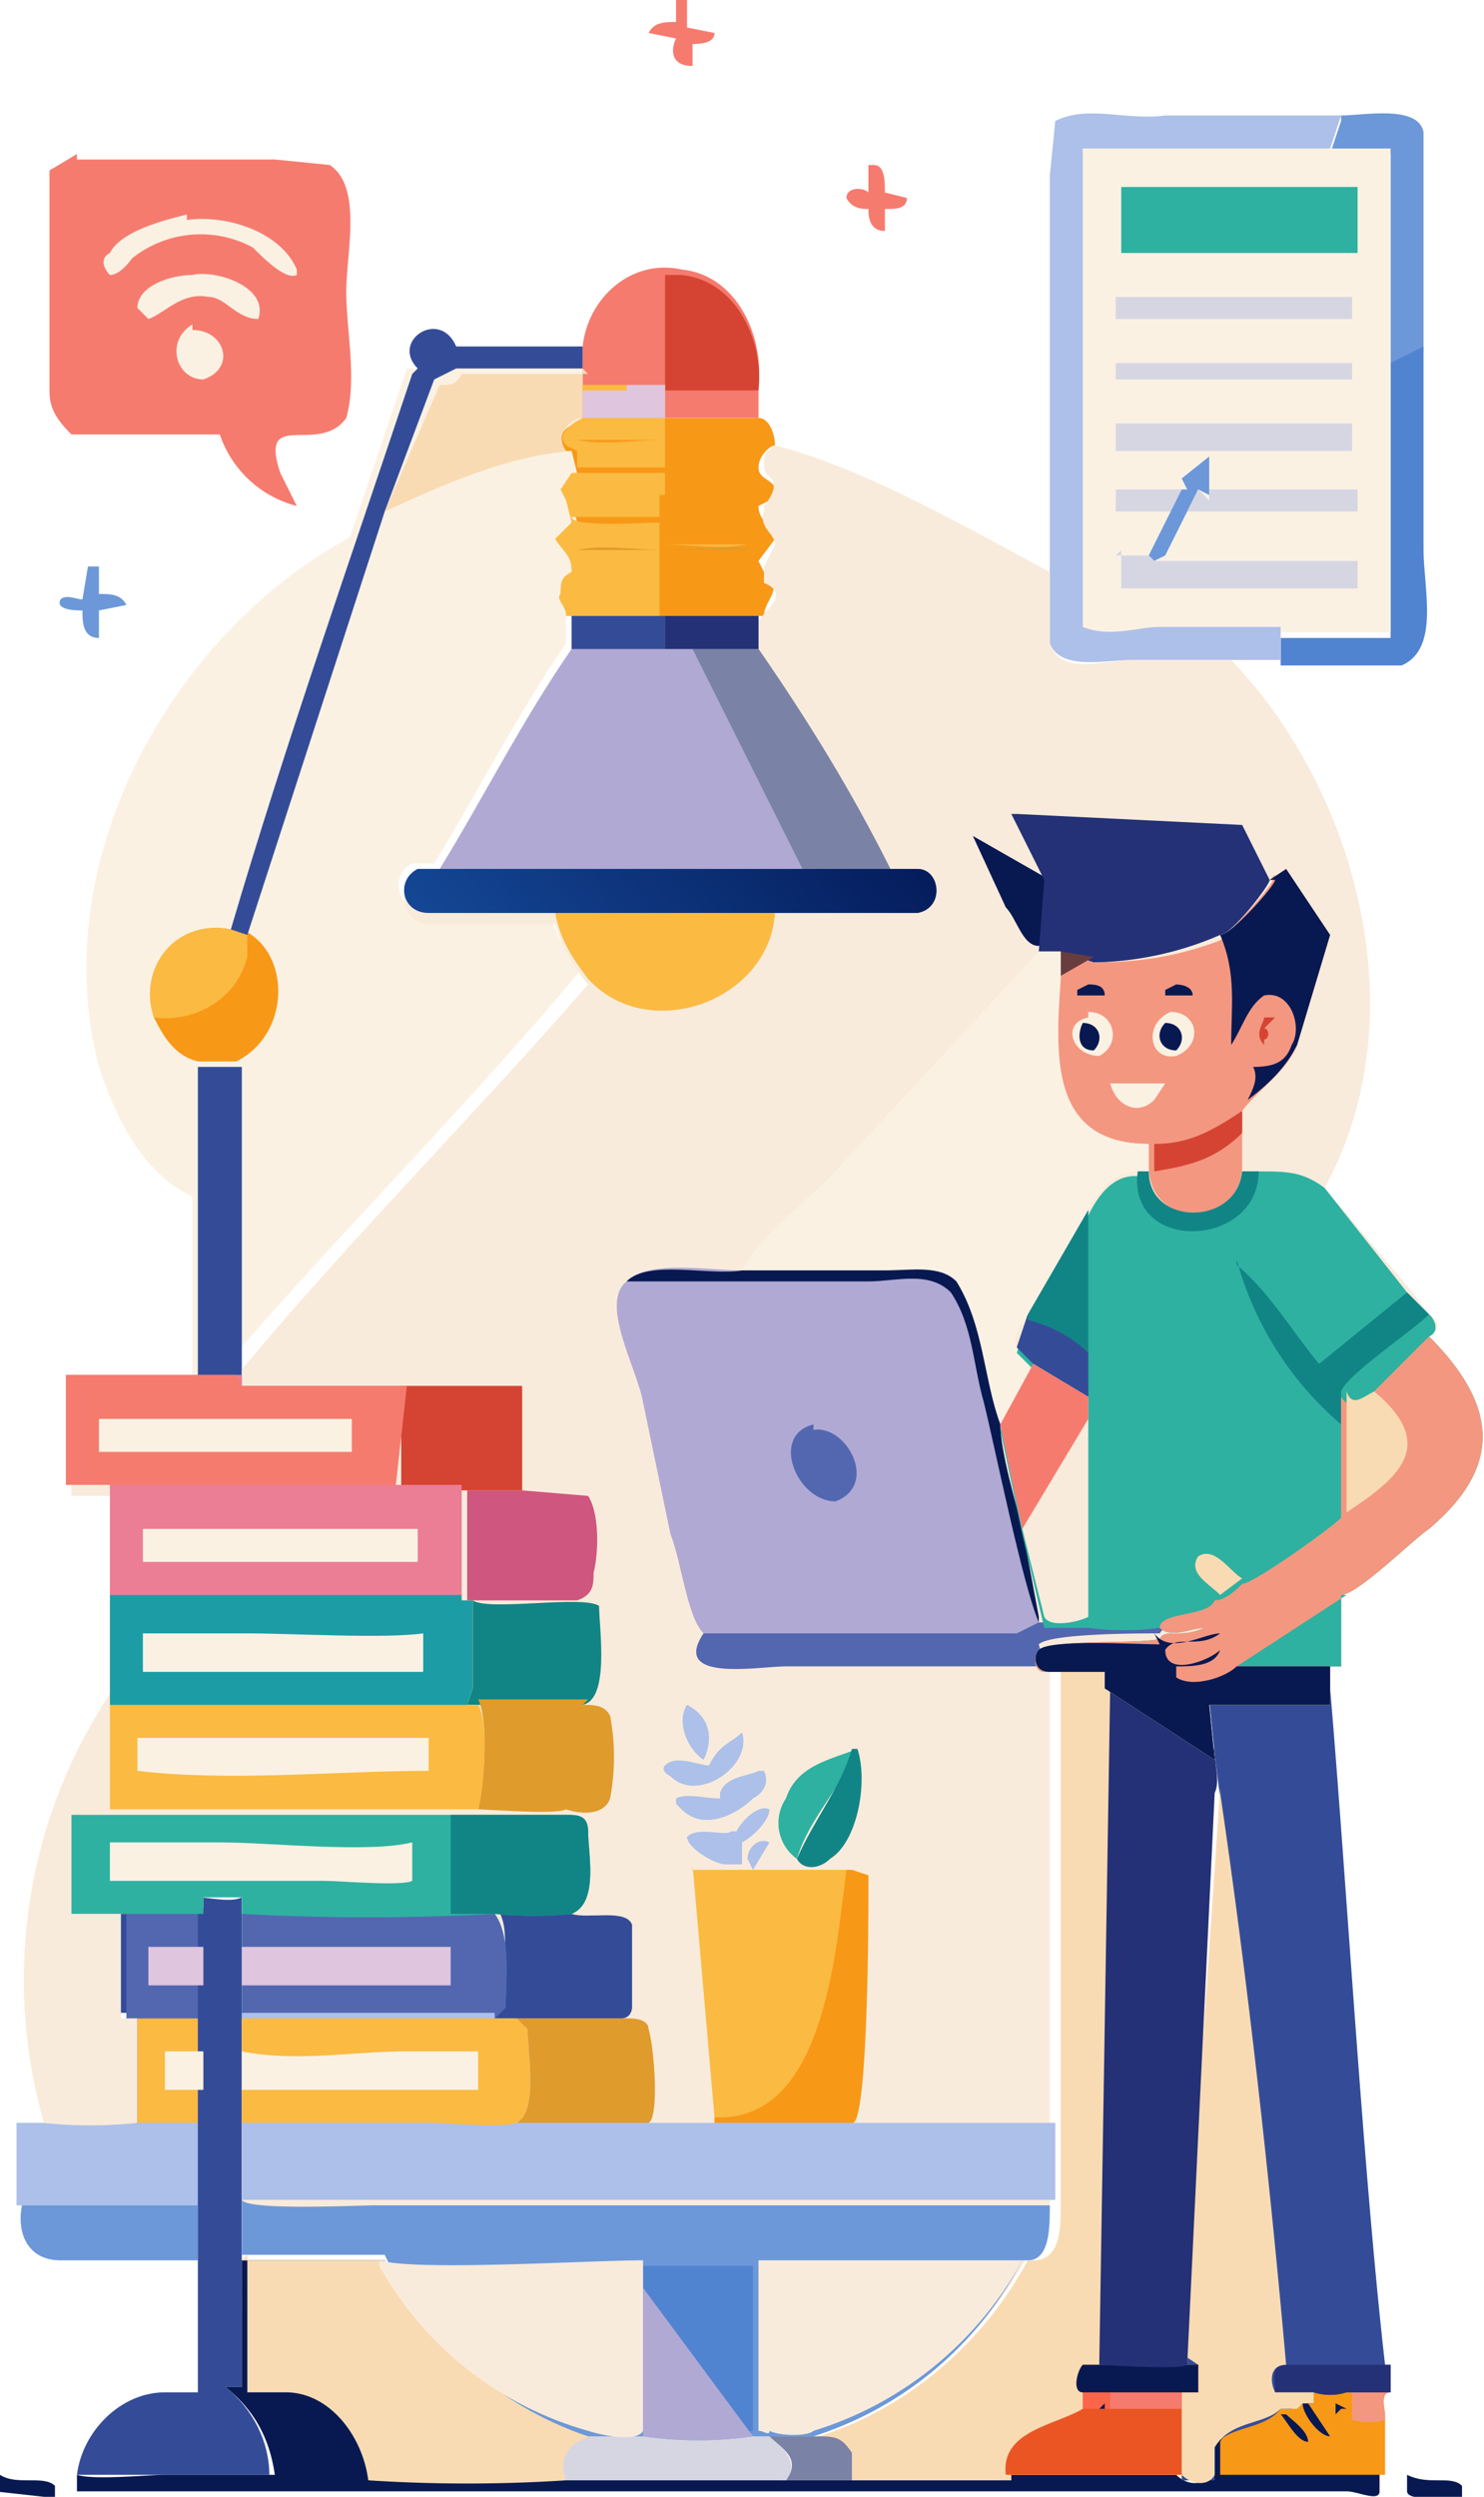 <svg xmlns="http://www.w3.org/2000/svg" data-name="Layer 1" viewBox="0 0 27 45.4"><defs><linearGradient id="a" x1="10707.6" x2="10668.9" y1="-15513.1" y2="-15386.7" gradientTransform="matrix(.03 0 0 -.03 -276.5 -386.3)" gradientUnits="userSpaceOnUse"><stop offset="0" stop-color="#1fac9d"/><stop offset="1" stop-color="#1c9da6"/></linearGradient><linearGradient id="b" x1="11056.9" x2="10841.8" y1="-14844.9" y2="-15028.5" gradientTransform="matrix(.03 0 0 -.03 -276.5 -386.3)" gradientUnits="userSpaceOnUse"><stop offset="0" stop-color="#021653"/><stop offset="1" stop-color="#144694"/></linearGradient></defs><path d="M0 45c.3.2.8 0 1 .2v.2H.8l-.9-.1V45Zm25.6 0c.4.2.8 0 1 .2v.2c-.2 0-1 .1-1-.1V45Z" fill="#081951"/><path d="M1.6 10.3h.2v.5c.2 0 .4 0 .5.2l-.5.1v.5c-.3 0-.3-.3-.3-.5-.1 0-.5 0-.4-.2.1-.1.3 0 .4 0l.1-.6Z" fill="#6c98d9"/><path d="M15.9 3c.2 0 .2.3.2.5l.4.1c0 .2-.2.2-.4.2v.4c-.3 0-.3-.3-.3-.4-.1 0-.3 0-.4-.2 0-.2.3-.2.4-.1V3Zm-3.6-3h.2v.5l.5.1c0 .2-.3.2-.4.2v.4c-.4 0-.4-.3-.3-.5l-.5-.1c.1-.2.3-.2.5-.2V0Z" fill="#f67b6f"/><path d="M24.4 2.1c.4 0 1.4-.2 1.5.3v4l-.6.2V2.8h-1.1l.2-.6Zm-20.8 38v1H1.1c-.6 0-.8-.5-.7-1h3.2Z" fill="#6c98d9"/><path d="M25.9 6.3V10c0 .7.3 1.8-.4 2.1h-2.2v-.5h2v-5l.6-.3Z" fill="#5084d0"/><path d="M.8 38.6a8 8 0 0 0 1.6 0h1.3v1.5H.3v-1.5h.4Z" fill="#acc0e9"/><path d="M10.6 6.3c.1-.9.9-1.6 1.8-1.4 1 .1 1.5 1.2 1.4 2.1v.6H12v-.5h-1.5v-.8Z" fill="#f67b6f"/><path d="M12.1 7V5h.3c1 .1 1.5 1.2 1.4 2.1H12Z" fill="#d54432"/><path d="M.8 38.6A9.4 9.4 0 0 1 2 30.8V33h-.6v1.8h.8v1.9h.3v1.9a8 8 0 0 1-1.7 0Z" fill="#f9ebdb"/><path d="M3.6 34.5c.2 0 .6.1.8 0v8.9h-.3c.5.4.8 1 .8 1.6H1.4c.1-.8.8-1.5 1.6-1.5h.6v-4.9H2.5v-2h-.3v-1.8h1.4v-.3Z" fill="#344c98"/><path d="M2.5 36.7h1.1v1.9H2.5v-1.9Z" fill="#fbba41"/><path d="M3 37.3h.7v.7H3v-.7Z" fill="#fbf1e3"/><path d="M3.6 34.8v1.9H2.3v-1.9h1.4Z" fill="#5367b1"/><path d="M2.7 35.4h1v.7h-1v-.7Z" fill="#dfc5dd"/><path d="M3.6 21.8c-1-.4-1.5-1.5-1.8-2.4-1-3.8 1.4-8 4.7-9.7L4.2 17h.3c1 .6 1 2 0 2.4-.4.1-.6.2-.9 0v2.5Z" fill="#fbf1e3"/><path d="M2.8 18.5c-.3-.9.4-1.8 1.4-1.6h.3c1 .6 1 2 0 2.4-.4.1-.6.2-.9 0-.4-.1-.6-.4-.8-.8Z" fill="#f89817"/><path d="M2.8 18.5c-.3-.9.4-1.8 1.4-1.6h.3v.5c-.2.8-1 1.2-1.7 1.1Z" fill="#fbba41"/><path d="M1.4 2.9H5L6 3c.6.4.3 1.6.3 2.3 0 .7.2 1.6 0 2.3-.5.7-1.6-.2-1.2 1l.3.6A2 2 0 0 1 4 7.9H1.3C1 7.6.9 7.4.9 7.1v-4l.5-.3Z" fill="#f67b6f"/><path d="M3.5 6c.6 0 .8.7.2.9-.5 0-.7-.7-.2-1Zm0-1c.4-.1 1.4.2 1.2.8-.4 0-.6-.4-.9-.4-.5-.1-.8.3-1.1.4l-.2-.2c0-.4.6-.6 1-.6Z" fill="#fbf1e3"/><path d="M3.4 4c.7-.1 1.7.2 2 .9V5c-.2.1-.6-.3-.8-.5a2 2 0 0 0-2.2.2S2.2 5 2 5c-.1-.1-.2-.3 0-.4.2-.4 1-.6 1.4-.7Z" fill="#fbf1e3"/><path d="M4.4 41.1H7a6.3 6.3 0 0 0 3.9 3.2H14c0 .2.5.4.2.8h4V45h3.2c.2.2.5.2.6 0v-.6c.3-.4.9-.3 1.2-.6h.2l.2-.1h.1l.1-.2h1.4c-.2 0-.1.3-.1.4v1.4c0 .2-.4 0-.6 0H1.4V45c.3.1 1.3 0 1.6 0h2c-.1-.7-.4-1.2-.9-1.6h.3v-2.3Z" fill="#081951"/><path d="M11.7 44.2c0 .2 1.8.1 2 0 .2.1.3.1.4 0 0 .3.5.5.2.9h-4c-.3-.5 0-.7.5-.8h1Z" fill="#d6d6e3"/><path d="M24 43.5h1.3c-.2 0-.1.3-.1.4V45h-3v-.6c.2-.4.8-.3 1.1-.6h.2l.2-.1h.2v-.2Z" fill="#f89817"/><path d="m24.3 43.7.2.1h-.1l-.1.1v-.2Zm-1 .2h.1c.1.1.4.3.4.5-.2 0-.4-.4-.5-.5Zm.4-.2h.1l.4.6c-.2 0-.5-.4-.5-.6Z" fill="#081951"/><path d="M24.5 43.5h.8c-.2 0-.1.3-.1.5a1 1 0 0 1-.6 0v-.5Z" fill="#f49780"/><path d="M4.4 41.1H7a6.3 6.3 0 0 0 3.9 3.2c-.4 0-.8.3-.6.8a28 28 0 0 1-3.6 0c-.1-.8-.7-1.6-1.5-1.6h-.7V41Z" fill="#f9dbb3"/><path d="M24.2 30.7c.3 3.5.6 8.8 1 12.3h.1v.5h-.8a1 1 0 0 1-.6 0v.2h-.2l-.2.1h-.2c-.3.4-1 .3-1.2.7v.6h-.6v-1.6h.3v-.4l-.3-.1.7-10.3-.1-.8-.1-1h2.2v-.1Z" fill="#344c98"/><path d="M23.2 43.5c0-.2-.1-.5.2-.5h1.9v.5h-.8a1 1 0 0 1-.6 0h-.7Z" fill="#243176"/><path d="M22.2 32.6c.5 3.4.9 7 1.2 10.4-.3 0-.3.3-.2.5h.7v.2h-.2l-.1.1h-.3c-.3.3-.9.2-1.2.7v.5c-.1.2-.4.2-.6 0v-1.5h.3V43l-.3-.2.7-10.3Z" fill="#f9dbb3"/><path d="M19.1 30.3h1v.2c.2.1 1.9 1.4 2 1.3 0 .3.1.6 0 .8L21.6 43c.1 0 .2 0 .3.2v.4h-.3V45h-3.2v.1h-4c.3-.4-.1-.6-.3-.8h.8c1.6-.5 3-1.7 3.8-3.2h.1c.5 0 .5-.6.5-1v-9.8Z" fill="#f9dbb3"/><path d="M14.8 44.3c.4 0 .5 0 .7.3v.5h-1.2c.3-.4-.1-.6-.3-.8h.8Z" fill="#7a83a6"/><path d="M19.9 43h1.9v.5h-.3V45h-3.2c-.1-.8.9-.9 1.4-1.2v-.3c-.2 0-.1-.4 0-.5h.2Z" fill="#eb5524"/><path d="M19.8 43.5h.4v.3h-.5v-.3Z" fill="#fb664b"/><path d="m20 43.8.1-.1v.1H20Z" fill="#081951"/><path d="M20.1 43.5h1.4v.3h-1.3v-.3Z" fill="#f67b6f"/><path d="M19.9 43h1.9v.5h-2.1c-.2 0-.1-.4 0-.5h.2Z" fill="#081951"/><path d="M20.1 30.5c.2.1 1.9 1.4 2 1.3 0 .3.1.6 0 .8L21.6 43c-.1.1-1.5 0-1.6 0l.2-12.4Z" fill="#243176"/><path d="M19.1 10.4V3.2l.1-1c.6-.3 1.3 0 2-.1h3.2l-.2.6h1.1v8.8h-2v.5h-2.7c-.5 0-1.3.2-1.5-.3v-1.3Z" fill="#fbf1e3"/><path d="M20.3 8.9h1.2l-.2.4h-1V9Z" fill="#d6d6e3"/><path d="m21.6 8.9-.1-.2.5-.4V9l-.2-.1-.6 1.2-.2.1-.1-.1.4-.8.2-.4Z" fill="#6c98d9"/><path d="M22 8.9h2.7v.4h-3.1l.2-.4.2.2v-.2Zm-1.7-2.3h4.3v.3h-4.3v-.3Zm0-1.2h4.3v.4h-4.3v-.4Zm4 2.3h.3v.5h-4.3v-.5h4Zm-4 2.4h.6l.1.1h3.7v.5h-4.3V10Z" fill="#d6d6e3"/><path d="M20.3 3.4h4.4v1.2h-4.3V3.4Z" fill="#2eb1a1"/><path d="M19.1 10.4V3.2l.1-1c.6-.3 1.3 0 2-.1h3.2l-.2.6h-4.5v8.7c.5.2 1 0 1.4 0h2.2v.6h-2.7c-.5 0-1.3.2-1.5-.3v-1.3Z" fill="#acc0e9"/><path d="M7.6 6.7c-.5-.5.4-1.1.7-.4h2.3V7H12v.6h1.7c.2 0 .3.2.3.4-.1 0-.3.2-.3.4 0 .3.5.2.2.6l-.2.1c0 .3.3.4.3.6l-.3.4.1.3c.4.2 0 .4 0 .7h-3.5v.6c-.9 1.3-1.6 2.7-2.4 4h-.4c-.4.2-.3.8.2.9H10c.1.4.3.7.6 1-2 2.4-4.3 4.7-6.3 7v.5h-.8v-5.8h.8c1-.5 1-2 .1-2.4l-.3-.1c1-3.4 2.2-6.8 3.3-10.1Z" fill="#fbf1e3"/><path d="M3.6 19.4h.8v5.8h-.8v-5.8Zm4-12.7c-.5-.5.4-1.1.7-.4h2.3v.4H8.3l-.4.2L7 9.3 4.5 17l-.3-.1c1-3.4 2.2-6.8 3.3-10.1Z" fill="#344c98"/><path d="M10.6 6.7V7h.8-.8v.6c-.2 0-.5.3-.3.5l.1.1c-1.2.1-2.3.6-3.4 1.1L8 7c.2 0 .3 0 .4-.2h2.3Z" fill="#f9dbb3"/><path d="M11.4 7h.7v.6h1.7c.2 0 .3.3.3.5-.1 0-.3.2-.3.4 0 .3.5.2.2.6l-.2.1c0 .3.3.4.3.6l-.3.4.1.2c.4.3 0 .5 0 .8h-3.5l-.2-.4c0-.2.2-.3.3-.4 0-.3-.2-.3-.3-.6l.3-.3-.1-.4-.2-.2.3-.3-.1-.4h-.1c-.2-.3 0-.5.3-.5V7h.8Z" fill="#f89817"/><path d="M11.4 7h.7v1h-1.6c.5.1 1 0 1.6 0v.5h-1.6v-.3l-.2-.1c-.2-.2.1-.4.3-.5V7h.8Z" fill="#fbba41"/><path d="M11.4 7h.7v.6h-1.5v-.5h.8Z" fill="#dfc5dd"/><path d="M10.5 8.6h1.6V9h1.7H12v.4h-1.6c0 .2 1.4.1 1.6.1v.4h1.6c-.5.1-1 0-1.6 0v.5h-1.6H12v.4h1.7H12v.4h-1.7c0-.2-.2-.3-.1-.4 0-.2 0-.3.2-.4 0-.3-.1-.3-.3-.6l.3-.3-.1-.4-.1-.2.2-.3Z" fill="#fbba41"/><path d="M12.1 10c.5 0 1.1-.1 1.6 0h-3.2c.5-.1 1 0 1.6 0Zm0 .8h1.7-3.4H12Zm0-1.8h1.7-3.3H12Z" fill="#df9b2c"/><path d="M13.9 9.2c.4-.5 0-.5 0-.7 0-.2 0-.3.2-.4 1.6.4 3.5 1.5 5 2.3v1.3c.2.6 1 .3 1.5.3h1.8c2.3 2.4 3.4 6.5 1.7 9.6l1.6 1.9.3.4c.2.1.2.3 0 .4 1.3 1.3 1.3 2.4 0 3.5-.3.2-1.3 1.2-1.6 1.2v1.3h-.2v.7H22l.1 1-2-1.3v-.3h-1V40c0 .4 0 1-.4 1a6.5 6.5 0 0 1-3.9 3.2h-1.1a7 7 0 0 1-2 0h-1A6.3 6.3 0 0 1 7 41H4.4v-6.6h-.7v.3H1.3V33H2v-5.8h-.7v-2h3.1v-.3c2-2.4 4.3-4.7 6.3-7a3 3 0 0 1-.6-1.1H7.8c-.5 0-.6-.7-.2-.9H8c.8-1.3 1.5-2.7 2.4-4v-.6h3.4c.1-.2.6-.5.1-.7v-.3l.2-.4c0-.2-.3-.3-.2-.6Z" fill="#f9ebdb"/><path d="m13.7 34-.1-.2c0-.2.2-.4.4-.3l-.3.5Zm-1.2-3c.4.2.5.6.3 1-.3-.2-.5-.7-.3-1Z" fill="#acc0e9"/><path d="M13.5 31.5c.2.6-.8 1.3-1.3.8 0 0-.2-.1-.1-.2.2-.2.6 0 .8 0 .2-.4.4-.4.6-.6Zm-.1 1.8c.1-.2.4-.5.6-.4 0 .2-.3.5-.5.6v.4h-.3c-.2 0-.7-.3-.7-.5.2-.2.7 0 .8-.1Z" fill="#acc0e9"/><path d="M13.9 32.2c.1.2 0 .4-.2.5-.3.3-.9.6-1.3.2l-.1-.1v-.1c.2-.1.5 0 .8 0v-.1c.1-.3.5-.3.7-.4Z" fill="#acc0e9"/><path d="M14.5 33.8a.8.8 0 0 1-.2-1.1c.2-.6.8-.7 1.3-.9-.3.7-.9 1.3-1.1 2Z" fill="#2eb1a1"/><path d="m17.7 15.2 1.4.8c0 .2 0 1.1-.2 1.2-.3 0-.4-.5-.6-.7l-.6-1.3Z" fill="#081951"/><path d="M15.6 31.8c.2.6 0 1.7-.5 2-.2.2-.5.2-.6 0 .3-.7.8-1.3 1-2Zm-7-2.7c.3.2 2-.1 2.3.1 0 .4.2 1.7-.3 1.8H8.5l.1-.3v-1.6Z" fill="#118585"/><path d="M7.3 25.2h2.2v1.9H7.3v-2Z" fill="#d54432"/><path d="M11.4 36.7c.1 0 .4 0 .4.2.1.3.2 1.6 0 1.7H9.3c.4-.2.2-1.3.2-1.7l-.2-.2h2Zm-.8-5.7c.2 0 .4 0 .5.2a4 4 0 0 1 0 1.5c-.1.3-.5.3-.8.2-.2.1-1.4 0-1.6 0 .1-.4.2-1.6 0-2h2Z" fill="#df9b2c"/><path d="M21.1 29.4c.2.3.6 0 .8 0-.4.3-.6 0-.8.3-.4 0-2 0-2.2.2l.1.4h-4.7c-.5 0-2.1.3-1.5-.6a106.4 106.4 0 0 0 6-.2h1a5 5 0 0 0 1.3 0Z" fill="#5367b1"/><path d="M8.5 27.1h1l1.2.1c.2.3.2 1 .1 1.4 0 .2 0 .4-.3.5h-2v-2Z" fill="#cf567e"/><path d="M10.4 34.8c.3.1 1-.1 1.1.2v1.5s0 .2-.2.2H9l.1-.2c0-.5.2-1.3 0-1.7h1.3Z" fill="#344c98"/><path d="M10.1 16.6h4c-.1 1.6-2.3 2.4-3.4 1.2-.3-.4-.5-.7-.6-1.2Z" fill="#fbba41"/><path d="m18.5 14.8 4.1.2.5 1c0 .1-.7 1-.9 1a6 6 0 0 1-2.3.5l-.6-.2h-.4L19 16l-.6-1.2Z" fill="#243176"/><path d="M12.6 34h2.9l.3.1v.3c0 .3-.1 4.3-.3 4.2H13v-.1l-.4-4.6Z" fill="#fbba41"/><path d="m15.5 34 .3.1v.3c0 .3 0 4.3-.3 4.2H13v-.1c2 .1 2.2-3 2.4-4.5Z" fill="#f89817"/><path d="m23.1 16 .3-.2.8 1.2-.6 2c-.2.5-.7.8-1 1.2v1c0 1.1-1.7 1.2-1.7 0v-.4c-1.8 0-1.7-1.6-1.7-3v-.5l.7.2c.8 0 1.5-.1 2.3-.4.2-.2 1-1 1-1.2Z" fill="#f49780"/><path d="M23 18.5h.2l-.2.2c.1 0 .1.2 0 .2v.1c-.2-.2 0-.4 0-.5Z" fill="#d54432"/><path d="M21.4 17.9s.3 0 .3.2h-.5V18l.2-.1Zm-1.6 0c.1 0 .3 0 .3.2h-.5V18l.2-.1Z" fill="#081951"/><path d="m19.3 17.3.6.1-.7.4v-.5Z" fill="#683d40"/><path d="M20.2 19.7h1l-.2.3c-.3.3-.7.1-.8-.3Zm-.4-1.3c.5 0 .6.6.2.8-.5 0-.7-.6-.2-.7Z" fill="#fbf1e3"/><path d="M19.7 18.6c.3 0 .4.3.2.5-.3 0-.3-.3-.2-.5Z" fill="#081951"/><path d="M21.3 18.4c.5 0 .6.6.1.8-.5.1-.6-.6-.1-.8Z" fill="#fbf1e3"/><path d="M21.2 18.6c.3 0 .4.3.2.5-.3 0-.4-.3-.2-.5Z" fill="#081951"/><path d="M21 20.8c.6 0 1-.2 1.6-.6v.4c-.5.5-1 .6-1.6.7v-.5Z" fill="#d54432"/><path d="m23.1 16 .3-.2.8 1.2-.6 2c-.2.4-.5.7-.9 1 .1-.2.2-.4.1-.6.4 0 .6-.1.7-.4.2-.3 0-1-.5-.9-.3.2-.4.6-.6.9 0-.7.1-1.3-.2-2 .2 0 1-.9 1-1Z" fill="#081951"/><path d="M19 17.3h.3v.5c-.1 1.4-.2 3 1.6 3v.5h-.2c-.4 0-.7.3-.9.7l-1 2c-.2 0-.4.3-.3.5l.3.3-.6 1.1c-.3-.8-.3-1.8-.8-2.6-.3-.3-.8-.1-1.2-.2h-2.7c.4-.7 1-1.1 1.6-1.7l3.8-4.1Z" fill="#fbf1e3"/><path d="M4.4 25.2h3L7.2 27h1.2v2H2v-2h-.8v-2h3.2Z" fill="#eb7d94"/><path d="M2.6 27.8h5v.6h-5v-.6Z" fill="#fbf1e3"/><path d="M4.4 25.2h3L7.2 27h-6v-2h3.1Z" fill="#f67b6f"/><path d="M1.8 25.8h4.6v.6H1.8v-.6Z" fill="#fbf1e3"/><path d="M8.4 29.1h.2v1.6l-.1.3h.2c.2.3.1 1.6 0 1.9H2v-3.8h6.4Z" fill="#fbba41"/><path d="M2.5 31.6h5.3v.6c-1.7 0-3.6.2-5.3 0v-.6Z" fill="#fbf1e3"/><path d="M8.4 29.1h.2v1.6l-.1.3H2v-2h6.4Z" fill="url(#a)"/><path d="M2.6 29.7h1.9c.8 0 2.5.1 3.2 0v.7H2.6v-.7Z" fill="#fbf1e3"/><path d="M2 33h8.3c.2 0 .4 0 .4.3 0 .4.2 1.3-.3 1.5a7 7 0 0 1-1.4 0c.3.4.2 1.2.2 1.7l-.2.2H4.4v-2.2h-.7v.3H1.3V33H2Z" fill="#2eb1a1"/><path d="M2 33.5h2c.9 0 2.7.2 3.5 0v.7c-.2.1-1.3 0-1.6 0H2v-.7Z" fill="#fbf1e3"/><path d="M10.3 33c.2 0 .4 0 .4.3 0 .4.2 1.3-.3 1.5a7 7 0 0 1-1.4 0h-.8V33h2.1Z" fill="#118585"/><path d="M4.4 34.8a42.2 42.2 0 0 0 4.6 0c.3.4.2 1.2.2 1.7l-.2.2H4.4v-1.9Z" fill="#5367b1"/><path d="M4.4 35.4h3.8v.7H4.4v-.7Z" fill="#dfc5dd"/><path d="M9 36.7h.4l.2.2c0 .4.2 1.5-.2 1.7h9.8V40H4.4v-3.4H9Z" fill="#acc0e9"/><path d="M9 36.7h.4l.2.2c0 .4.2 1.5-.2 1.7-.3.1-1.2 0-1.6 0H4.4v-1.9H9Z" fill="#fbba41"/><path d="M4.4 37.3c1 .2 2 0 3 0h1.3v.7H4.4v-.7Z" fill="#fbf1e3"/><path d="M13.8 11.2v.6c.9 1.3 1.7 2.6 2.4 4h.5c.4 0 .5.7 0 .8H7.8c-.5 0-.6-.6-.2-.8H8c.8-1.3 1.5-2.7 2.4-4v-.6h3.4Z" fill="#b0a9d4"/><path d="M13.8 11.2v.6c.9 1.3 1.7 2.6 2.4 4h.5H8h6.6l-2-4h-2.2v-.6h3.4Z" fill="#7a83a6"/><path d="M10.4 11.2h1.7v.6h-1.7v-.6Z" fill="#344c98"/><path d="M13.8 11.2v.6h-1.7v-.6H14Z" fill="#243176"/><path d="M8 15.8h8.7c.4 0 .5.7 0 .8H7.8c-.5 0-.6-.6-.2-.8H8Z" fill="url(#b)"/><path d="M13.5 23.1h2.6c.5 0 1-.1 1.3.2.5.8.5 1.8.8 2.6 0 .5.3 1.5.4 1.9l.3 1.6v.1l-.4.2h-5.7c-.3-.3-.4-1.3-.6-1.8l-.5-2.4c-.1-.6-.8-1.8-.3-2.2.4-.4 1.5-.2 2.1-.2Z" fill="#b0a9d4"/><path d="M14.8 26c.6-.1 1.2 1 .4 1.3-.7 0-1.2-1.2-.4-1.4Z" fill="#5367b1"/><path d="M13.5 23.1h2.6c.5 0 1-.1 1.3.2.5.8.5 1.8.8 2.6 0 .5.3 1.5.4 1.9l.3 1.6v.1c-.3-.7-.8-3.2-1-4-.2-.7-.2-1.4-.6-2-.4-.4-1-.2-1.5-.2h-4.4c.4-.4 1.5-.1 2.1-.2Z" fill="#081951"/><path d="M4.4 40c.1.2 2.1.1 2.4.1h12.3c0 .4 0 1-.4 1h-.1a6.5 6.5 0 0 1-3.8 3.2h-1.1a7 7 0 0 1-2 0h-1A6.3 6.3 0 0 1 7 41H4.4v-1Z" fill="#6c98d9"/><path d="M11.7 41.2h2v3a7 7 0 0 1-2 0v-3Z" fill="#5084d0"/><path d="M11.7 41.2v.4l2 2.7a7 7 0 0 1-2 0v-3.1Z" fill="#b0a9d4"/><path d="M6.9 41.1c.7.2 3.8 0 4.8 0v3.1c-.1.2-.7.1-1 0a6.3 6.3 0 0 1-3.8-3Zm6.9 0h4.8a6.5 6.5 0 0 1-3.8 3.1c-.1.1-.6.1-.8 0 0 .1-.1 0-.2 0v-3.1Z" fill="#f9ebdb"/><path d="M20.7 21.3h.2c0 1 1.6 1 1.7 0h.3c.5 0 .8 0 1.2.3l1.5 1.9.4.4c.1.1.2.3 0 .4 1.3 1.3 1.3 2.4 0 3.5-.3.2-1.3 1.2-1.6 1.2v1.3h-.2v.7H22l.1 1-2-1.3v-.3H19c-.2 0-.2-.3-.1-.4.2-.2 1.8-.1 2.2-.2.1-.2.4 0 .8-.2-.2 0-.6.2-.8 0a5 5 0 0 1-1.3 0H19l-.4-1.7-.4-1.9.6-1.1-.3-.3.2-.6 1.1-1.9c.2-.4.5-.8 1-.7Z" fill="#2eb1a1"/><path d="M22.2 29c-.2-.2-.6-.4-.4-.7.3-.2.6.3.8.4l-.4.3Z" fill="#f9dbb3"/><path d="M20.7 21.3h.2c0 1 1.6 1 1.7 0h.3c0 1.4-2.4 1.5-2.2 0Zm-.9.7v3.4l-1-.6-.3-.3.2-.6 1.1-1.9Z" fill="#118585"/><path d="M18.7 24c.4.1.8.3 1.1.6v.8l-1-.6-.3-.3.2-.6Z" fill="#344c98"/><path d="M22.5 23c.6.5 1 1.2 1.5 1.8l1.6-1.3.4.4c.1.1.2.3 0 .4-.4.4-.8 1-1.4 1.2l-.2-.1v.5a6 6 0 0 1-1.9-3Z" fill="#118585"/><path d="M26 23.9c.1.1.2.3 0 .4-.4.4-.8 1-1.4 1.2l-.2-.1v-.1c.1-.3 1.3-1.1 1.6-1.4Z" fill="#2eb1a1"/><path d="m18.8 24.8 1 .6v4c-.2.1-.7.2-.8 0l-.4-1.6-.4-1.9.6-1.1Z" fill="#f9ebdb"/><path d="m18.8 24.8 1 .6v.4l-1.2 2-.4-1.9.6-1.1Z" fill="#f67b6f"/><path d="m25 25.3 1-1c1.3 1.3 1.3 2.4 0 3.5-.3.2-1.3 1.2-1.6 1.2v1.3h-.2v.7H22l.1 1-2-1.3v-.3H19c-.2 0-.2-.3-.1-.4.2-.2 1.8-.1 2.2-.2.1-.2.4 0 .8-.2-.2 0-.6.2-.8 0 0-.3.9-.2 1-.5.2 0 .4-.2.5-.3.2 0 1.6-1 1.8-1.2v-2.2c.2.3.4.1.6 0Z" fill="#f49780"/><path d="M24.4 29v1.3h-1.9l2-1.3Z" fill="#2eb1a1"/><path d="M25 25.3c1.2 1 .4 1.6-.5 2.2v-2.2c.1.3.3.1.5 0Z" fill="#f9dbb3"/><path d="M21 29.7c.3.4.9 0 1.2 0-.4.3-.8 0-1 .3 0 .5.8.2 1 0-.1.3-.5.3-.8.3v.2c.3.2.9 0 1.1-.2h1.7v.7H22l.1 1-2-1.3v-.3h-1c-.3 0-.3-.3-.2-.4.2-.2 1.8-.1 2.2-.1Z" fill="#081951"/></svg>